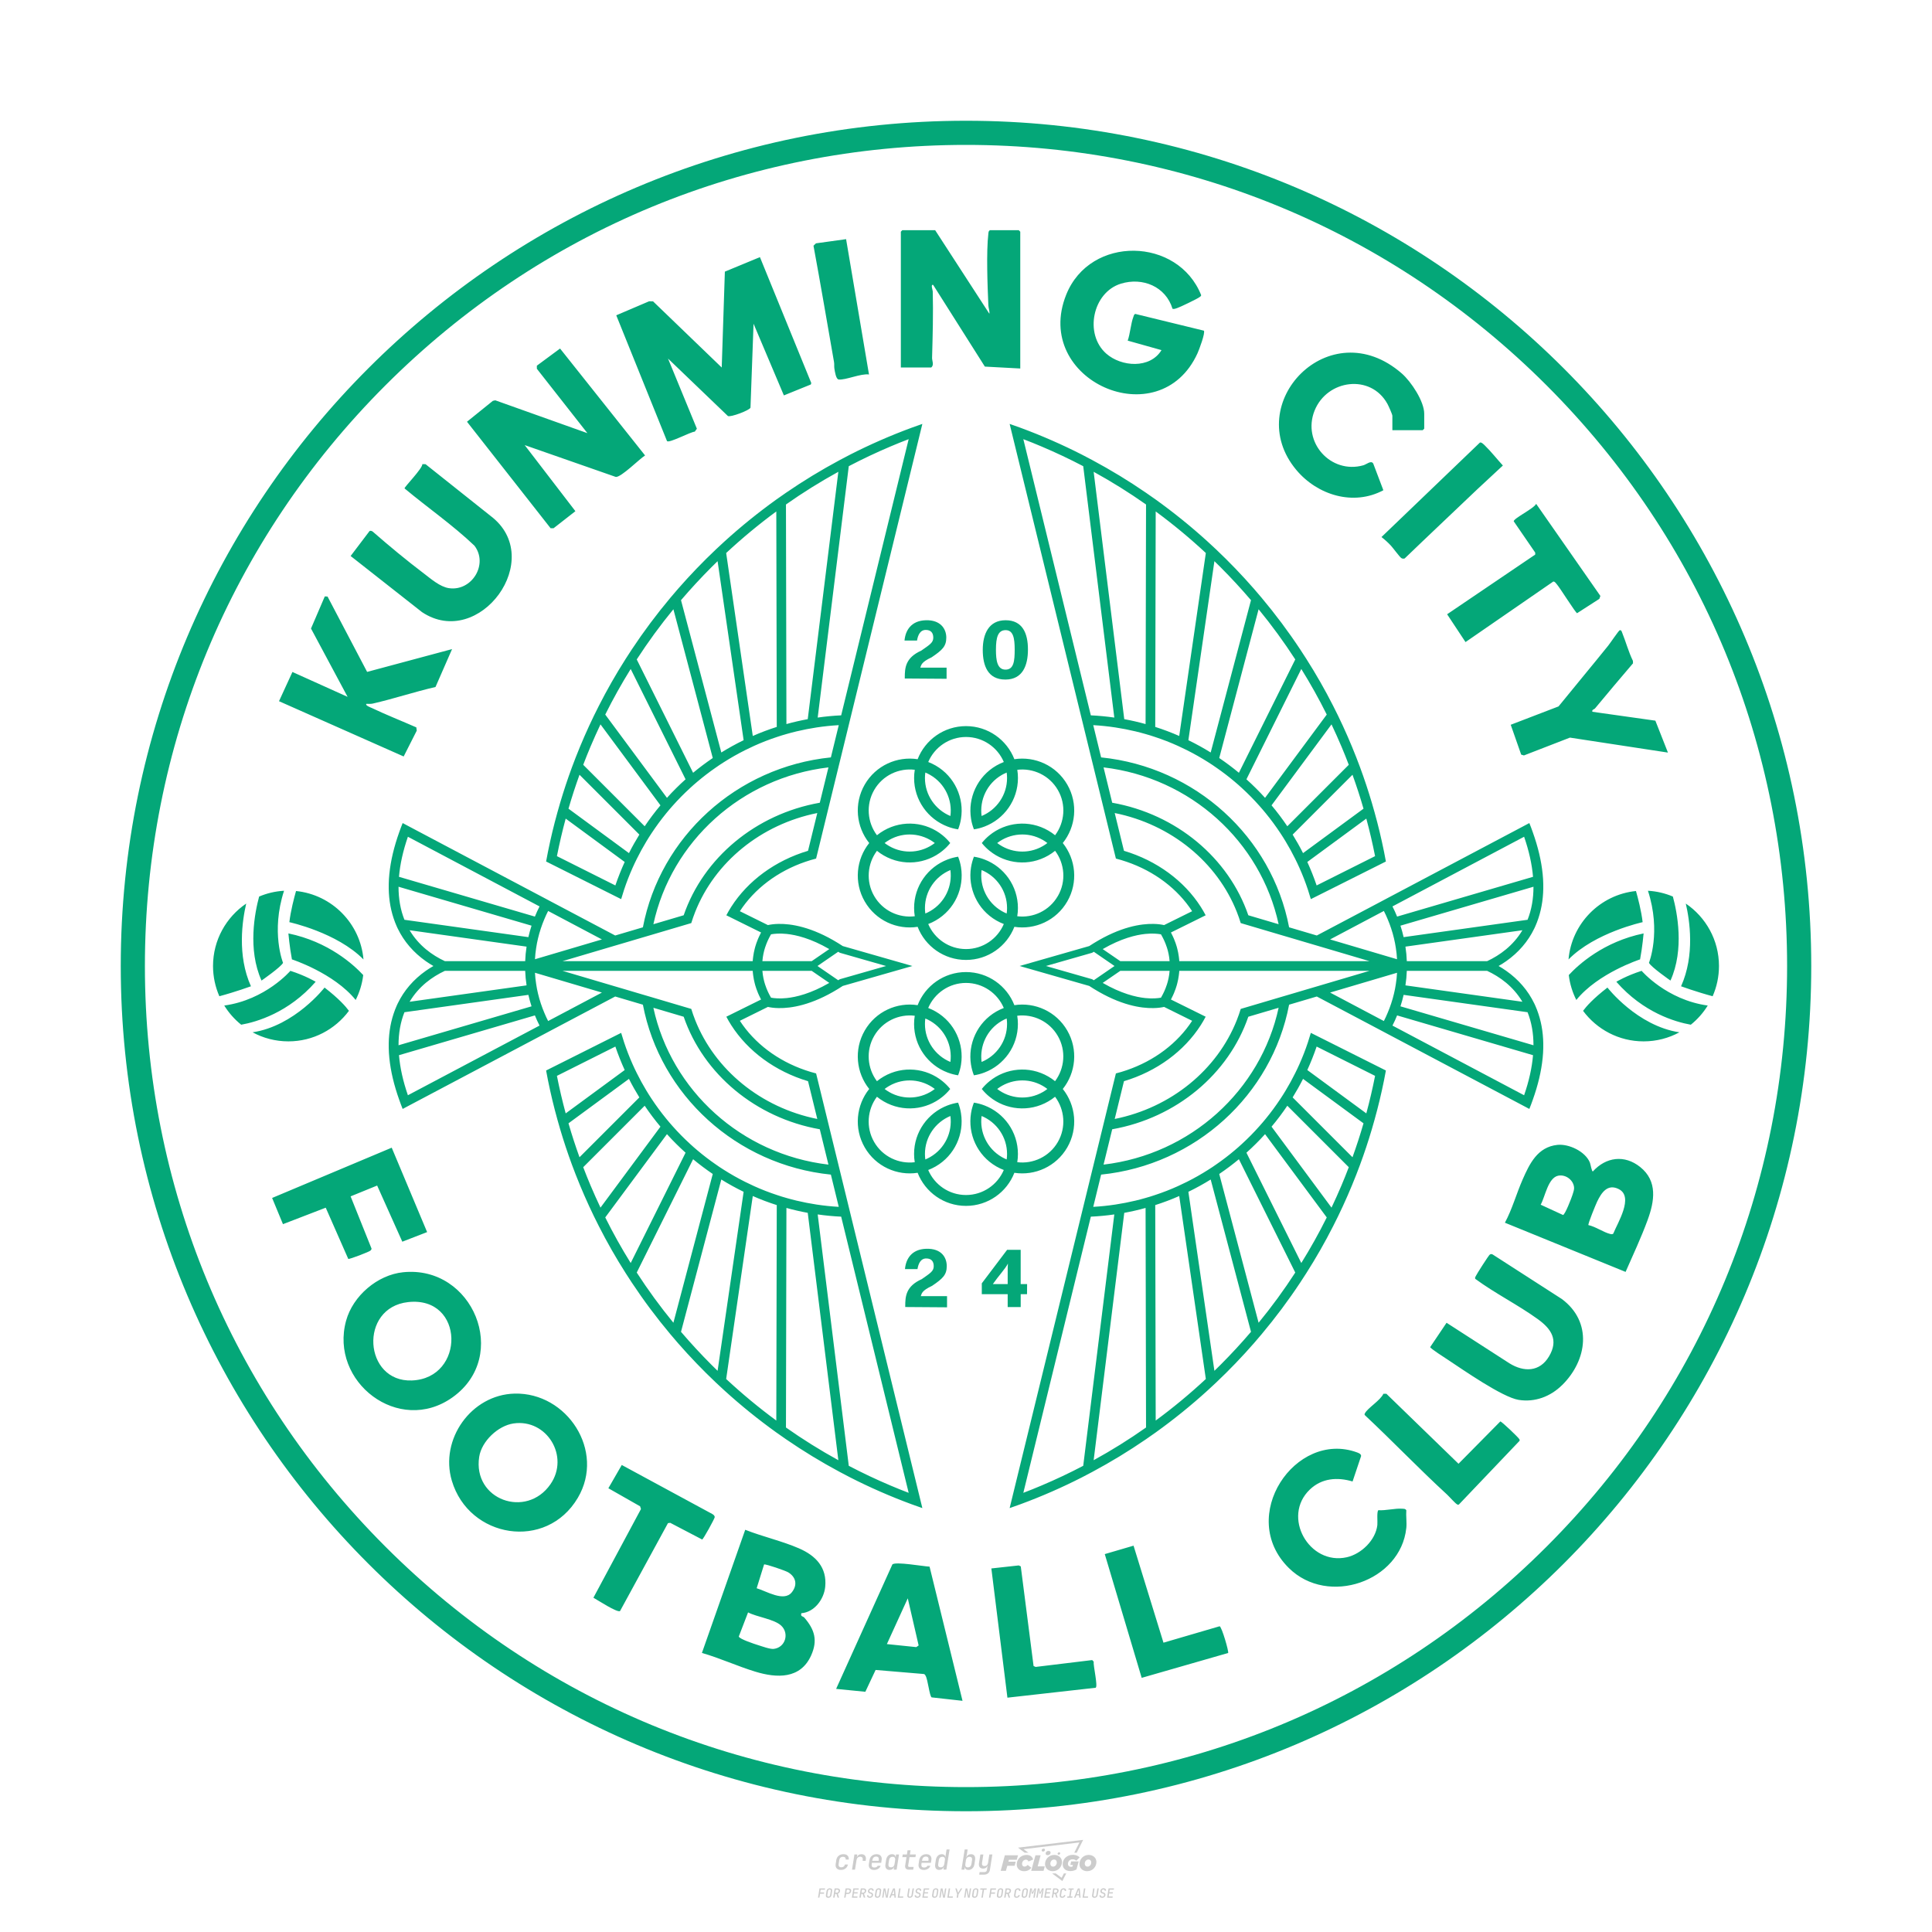 <?xml version="1.0" encoding="UTF-8"?>
<svg id="_图层_1" data-name="图层_1" xmlns="http://www.w3.org/2000/svg" version="1.1" viewBox="0 0 800 800">
  <!-- Created by @FCLOGO 2024-11-29 GMT+8 10:38:02 . https://fclogo.top/ -->
<!-- FOR PERSONAL USE ONLY NOT FOR COMMERCIAL USE -->
  <defs>
    <style>
      .st0 {
        fill: #ccc;
      }

      .st1 {
        fill: #04a778;
      }
    </style>
  </defs>
  <path class="st0" d="M348.22,774.3c-.79,0-1.38-.22-1.77-.65-.39-.44-.53-1.03-.41-1.79l.25-1.65c.12-.75.45-1.35.98-1.78.53-.44,1.19-.65,1.98-.65s1.33.2,1.72.6c.39.4.55.94.47,1.62h-1.24c.03-.36-.06-.64-.26-.84-.2-.2-.5-.3-.89-.3-.42,0-.76.12-1.03.35-.27.23-.43.56-.5.99l-.26,1.66c-.07.44,0,.77.19,1,.19.23.5.35.92.35.39,0,.72-.1.98-.3.26-.2.44-.48.52-.85h1.24c-.14.69-.47,1.23-.99,1.63-.52.4-1.16.6-1.92.6ZM352.8,774.19l1-6.29h1.19l-.19,1.19c.34-.87.97-1.3,1.91-1.3.67,0,1.17.21,1.49.62.32.42.43.99.31,1.71l-.07.42h-1.27l.06-.32c.07-.45.01-.8-.17-1.04-.18-.24-.48-.36-.88-.36s-.74.12-1.01.37c-.27.24-.43.59-.5,1.03l-.63,3.97h-1.24ZM361.91,774.3c-.77,0-1.35-.22-1.73-.67s-.52-1.04-.4-1.77l.25-1.65c.08-.49.26-.92.52-1.28s.6-.65,1.01-.85c.41-.2.87-.3,1.38-.3.77,0,1.35.22,1.73.67.39.45.52,1.04.39,1.77l-.17,1.12h-3.85l-.09.53c-.15.95.22,1.43,1.11,1.43.72,0,1.17-.25,1.37-.74h1.22c-.17.53-.5.96-1.01,1.28-.5.32-1.09.47-1.76.47ZM361.23,770.22l-.05.29h2.65s.05-.3.05-.3c.07-.47.01-.82-.17-1.07-.18-.25-.49-.37-.92-.37s-.8.13-1.06.38c-.26.25-.43.61-.51,1.08ZM368.33,774.3c-.63,0-1.1-.21-1.41-.64s-.4-1-.27-1.73l.27-1.77c.11-.73.39-1.31.84-1.74.44-.43.98-.64,1.61-.64.47,0,.83.12,1.09.35.26.24.39.56.38.96h.02l.17-1.2h1.24l-1,6.29h-1.22l.19-1.2h-.02c-.12.41-.35.73-.69.97s-.74.35-1.21.35ZM368.93,773.23c.39,0,.72-.12.98-.36.26-.24.43-.57.5-1.01l.25-1.65c.07-.43,0-.76-.18-1-.19-.24-.47-.36-.86-.36s-.72.12-.98.35c-.26.24-.42.57-.49,1.01l-.25,1.65c-.07.44-.01.78.17,1.01.18.23.47.35.88.35ZM376.35,774.19c-.57,0-.99-.16-1.26-.47-.27-.31-.36-.75-.27-1.32l.54-3.39h-1.74l.17-1.12h1.74l.27-1.72h1.24l-.27,1.72h2.47l-.18,1.12h-2.46l-.54,3.39c-.08.44.1.66.53.66h1.72l-.17,1.12h-1.77ZM382.5,774.3c-.77,0-1.35-.22-1.73-.67s-.52-1.04-.4-1.77l.25-1.65c.08-.49.26-.92.52-1.28s.6-.65,1.01-.85c.41-.2.87-.3,1.38-.3.77,0,1.35.22,1.73.67.39.45.52,1.04.39,1.77l-.17,1.12h-3.85l-.09.53c-.15.95.22,1.43,1.11,1.43.72,0,1.17-.25,1.37-.74h1.22c-.17.53-.5.96-1.01,1.28-.5.32-1.09.47-1.76.47ZM381.83,770.22l-.05.29h2.65s.05-.3.05-.3c.07-.47.01-.82-.17-1.07-.18-.25-.49-.37-.92-.37s-.8.13-1.06.38c-.26.25-.43.61-.51,1.08ZM388.92,774.3c-.63,0-1.1-.21-1.4-.64-.3-.42-.39-1-.28-1.73l.27-1.77c.11-.73.39-1.31.84-1.74.44-.43.98-.64,1.61-.64.47,0,.83.12,1.09.35.26.24.39.56.38.96h.02l.21-1.47.3-1.8h1.24l-1.33,8.35h-1.22l.19-1.2h-.02c-.12.41-.35.73-.69.97s-.74.35-1.21.35ZM389.53,773.23c.39,0,.72-.12.98-.36.26-.24.43-.57.5-1.01l.25-1.65c.08-.43.02-.76-.17-1-.19-.24-.48-.36-.87-.36s-.72.12-.98.35c-.26.24-.42.57-.49,1.01l-.25,1.65c-.08.44-.02.78.16,1.01s.48.35.88.35ZM401.02,774.3c-.47,0-.84-.12-1.1-.35-.26-.23-.39-.56-.38-.97h-.01l-.19,1.2h-1.22l1.33-8.35h1.24l-.29,1.8-.27,1.47h.05c.12-.41.35-.73.69-.97.34-.23.74-.35,1.21-.35.63,0,1.1.21,1.4.64.3.43.39,1.01.28,1.74l-.27,1.77c-.11.73-.39,1.31-.84,1.73-.45.42-.98.64-1.61.64ZM400.77,773.23c.4,0,.72-.12.98-.35.26-.23.42-.57.5-1.01l.25-1.65c.07-.43.01-.77-.17-1.01-.18-.24-.47-.35-.87-.35s-.72.12-.98.36-.43.57-.5,1l-.25,1.65c-.07.44-.01.77.17,1.01.18.24.47.36.87.36ZM405.47,776.25l.17-1.06h1.93c.64,0,1.01-.3,1.1-.9l.1-.67.21-1.19h-.03c-.12.42-.35.74-.68.97-.33.23-.73.34-1.2.34-.63,0-1.09-.2-1.4-.6s-.41-.94-.3-1.63l.58-3.6h1.24l-.56,3.48c-.06.41,0,.73.18.96s.47.34.85.34.72-.12.98-.37c.27-.24.43-.58.49-1.02l.54-3.4h1.24l-1.01,6.41c-.1.6-.37,1.08-.81,1.42-.44.35-1,.52-1.67.52h-1.95ZM417.79,770.09h3.22l.54-1.85h-5.47l-1.71,6.44h2.15l.59-2.1h3.03l.44-1.71h-3.03l.24-.78ZM424.23,772.92c-.59,0-1.02-.39-1.02-1.12,0-.88.63-1.76,1.61-1.76.49,0,.88.24,1.02.78l1.95-.83c-.29-1.17-1.27-1.9-2.64-1.9-2.78,0-4.15,2.15-4.15,3.9s1.27,2.83,3.07,2.83c1.37,0,2.34-.59,2.98-1.42l-1.51-1.17c-.39.44-.83.68-1.32.68ZM430.91,768.23h-2.15l-1.76,6.44h5.12l.49-1.85h-2.93l1.22-4.59ZM439.75,771.01c0-1.66-1.32-2.93-3.22-2.93-2.2,0-3.81,1.81-3.81,3.81,0,1.66,1.32,2.93,3.22,2.93,2.2,0,3.81-1.81,3.81-3.81ZM434.92,771.7c0-.83.59-1.71,1.51-1.71.78,0,1.17.54,1.17,1.22,0,.83-.59,1.71-1.51,1.71-.78,0-1.17-.54-1.17-1.22ZM443.21,772.23h1.07l-.2.68c-.15.05-.34.1-.59.1-.68,0-1.27-.39-1.27-1.22,0-1.02.73-1.9,1.95-1.9.59,0,1.12.24,1.51.59l1.37-1.37c-.44-.54-1.51-1.07-2.73-1.07-2.59,0-4.29,1.76-4.29,3.86s1.61,2.88,3.22,2.88c.93,0,1.85-.29,2.49-.68l.93-3.32h-3.12l-.34,1.46ZM450.78,768.08c-2.2,0-3.81,1.81-3.81,3.81,0,1.66,1.32,2.93,3.22,2.93,2.2,0,3.81-1.81,3.81-3.81,0-1.66-1.32-2.93-3.22-2.93ZM450.34,772.92c-.78,0-1.17-.54-1.17-1.22,0-.83.59-1.71,1.51-1.71.78,0,1.17.54,1.17,1.22,0,.83-.59,1.71-1.51,1.71ZM437.94,767.5c-.05.29.1.49.44.49s.54-.2.63-.49c.05-.24-.1-.49-.44-.49s-.59.24-.63.49ZM432.13,765.5c-.44,0-.73.24-.78.59s.1.59.54.59.73-.24.78-.59c.1-.34-.1-.59-.54-.59ZM433.01,767.3c-.1.54.15.88.83.88.63,0,1.07-.39,1.17-.88s-.15-.88-.83-.88c-.68,0-1.07.39-1.17.88ZM439.6,777.55l-2.44-1.81h-1.51l4.25,3.17,1.61-3.17h-.98l-.93,1.81ZM425.84,767.16l-2-1.46,23.13-2.78-2.15,4.25h1.02l2.68-5.32-26.99,3.22,2.78,2.1h1.51ZM338.72,785.79l.61-3.83h2.32l-.08.52h-1.76l-.18,1.14h1.63l-.08.52h-1.62l-.26,1.64h-.57ZM342.97,785.84c-.36,0-.62-.1-.8-.3-.17-.2-.23-.47-.18-.82l.27-1.7c.06-.34.2-.61.44-.82.24-.2.54-.3.89-.3s.62.1.8.3c.17.2.24.47.18.81l-.27,1.71c-.06.34-.2.62-.44.82-.24.2-.54.3-.9.3ZM343.05,785.33c.19,0,.35-.05.47-.16.12-.11.19-.26.23-.46l.27-1.7c.03-.2,0-.35-.08-.46-.08-.11-.22-.16-.41-.16s-.35.05-.46.16c-.12.1-.19.26-.22.46l-.27,1.7c-.03.2,0,.35.08.46s.22.16.41.16ZM345,785.79l.61-3.83h1.2c.24,0,.44.05.6.14.16.09.28.22.36.39s.09.37.05.59c-.04.26-.14.48-.3.67-.16.19-.37.32-.6.39l.54,1.64h-.62l-.48-1.57h-.54l-.25,1.57h-.57ZM345.89,783.71h.64c.19,0,.35-.06.48-.17.13-.11.21-.26.24-.45.03-.19,0-.35-.09-.46-.09-.11-.24-.17-.43-.17h-.64l-.2,1.25ZM349.54,785.79l.61-3.83h1.25c.37,0,.65.1.84.31.19.21.26.49.2.84-.04.23-.12.44-.25.61s-.29.31-.49.4c-.2.09-.42.14-.66.14h-.69l-.24,1.52h-.57ZM350.43,783.75h.69c.19,0,.36-.06.49-.18.14-.12.22-.27.25-.47s0-.35-.1-.47-.25-.18-.44-.18h-.69l-.21,1.29ZM352.75,785.79l.61-3.83h2.25l-.08.5h-1.7l-.17,1.09h1.51l-.08.5h-1.51l-.19,1.24h1.69l-.08.5h-2.25ZM355.84,785.79l.61-3.83h1.2c.24,0,.44.05.6.14.16.09.28.22.36.39s.09.37.05.59c-.04.26-.14.48-.3.67-.16.19-.37.32-.6.39l.54,1.64h-.62l-.48-1.57h-.54l-.25,1.57h-.57ZM356.74,783.71h.64c.19,0,.35-.06.48-.17.13-.11.21-.26.24-.45.03-.19,0-.35-.09-.46-.09-.11-.24-.17-.43-.17h-.64l-.2,1.25ZM360.13,785.84c-.39,0-.67-.1-.87-.29-.19-.19-.26-.45-.22-.78h.57c-.03.17.01.31.12.41.11.1.27.15.48.15.2,0,.37-.05.5-.15.13-.1.21-.23.24-.4.02-.15,0-.28-.06-.39-.06-.11-.16-.18-.29-.22l-.46-.14c-.27-.08-.46-.22-.59-.41-.13-.19-.17-.42-.13-.68.04-.21.11-.39.23-.55s.27-.28.46-.37.4-.13.64-.13c.35,0,.62.1.8.29.18.19.25.44.2.76h-.57c.03-.17,0-.3-.09-.4-.09-.1-.23-.14-.42-.14s-.34.04-.46.13c-.12.09-.19.21-.21.38-.02.15,0,.28.05.39s.16.18.29.22l.47.15c.26.08.46.22.58.41.12.19.17.42.12.69-.04.22-.12.41-.24.57-.13.16-.29.29-.49.38-.2.09-.42.13-.66.13ZM363.27,785.84c-.36,0-.62-.1-.8-.3-.17-.2-.23-.47-.18-.82l.27-1.7c.06-.34.2-.61.44-.82.24-.2.54-.3.89-.3s.62.1.8.3c.17.2.24.47.18.81l-.27,1.71c-.06.34-.2.62-.44.82-.24.2-.54.3-.9.3ZM363.34,785.33c.19,0,.35-.05.47-.16.12-.11.19-.26.23-.46l.27-1.7c.03-.2,0-.35-.08-.46-.08-.11-.22-.16-.41-.16s-.35.05-.46.16c-.12.1-.19.26-.22.46l-.27,1.7c-.03.2,0,.35.08.46s.22.16.41.16ZM365.28,785.79l.61-3.83h.71l.62,3.19c0-.1.02-.22.03-.36.01-.14.03-.29.04-.44.02-.15.04-.29.06-.41l.31-1.98h.52l-.61,3.83h-.71l-.61-3.19c0,.09-.02.21-.03.34s-.03.28-.04.42c-.02.15-.04.28-.06.41l-.31,2.01h-.53ZM368.23,785.79l1.59-3.83h.75l.37,3.83h-.56l-.07-.97h-1.09l-.39.97h-.59ZM369.39,784.34h.87l-.09-1.1c-.02-.2-.03-.37-.04-.51,0-.14-.01-.24-.01-.3-.02.06-.05.16-.1.3s-.11.31-.19.5l-.44,1.11ZM371.72,785.79l.61-3.83h.57l-.52,3.31h1.67l-.08.52h-2.25ZM376.68,785.84c-.37,0-.63-.1-.8-.3-.17-.2-.22-.47-.17-.82l.44-2.76h.57l-.44,2.76c-.03.2,0,.35.07.46.08.11.21.17.41.17s.35-.06.46-.17c.12-.11.19-.27.22-.46l.44-2.76h.57l-.44,2.76c-.06.35-.2.62-.43.82-.23.2-.53.3-.9.3ZM379.84,785.84c-.39,0-.67-.1-.87-.29-.19-.19-.26-.45-.22-.78h.57c-.03.17.01.31.12.41.11.1.27.15.48.15.2,0,.37-.05.5-.15.13-.1.21-.23.24-.4.02-.15,0-.28-.06-.39-.06-.11-.16-.18-.29-.22l-.46-.14c-.27-.08-.46-.22-.59-.41-.13-.19-.17-.42-.13-.68.04-.21.11-.39.23-.55s.27-.28.46-.37.4-.13.64-.13c.35,0,.62.1.8.29.18.19.25.44.2.76h-.57c.03-.17,0-.3-.09-.4-.09-.1-.23-.14-.42-.14s-.34.04-.46.13c-.12.09-.19.21-.21.38-.02.15,0,.28.05.39s.16.18.29.22l.47.15c.26.08.46.22.58.41.12.19.17.42.12.69-.04.22-.12.41-.24.57-.13.16-.29.29-.49.38-.2.09-.42.13-.66.13ZM381.91,785.79l.61-3.83h2.25l-.08.5h-1.7l-.17,1.09h1.51l-.08.5h-1.51l-.19,1.24h1.69l-.08.5h-2.25ZM386.94,785.84c-.36,0-.62-.1-.8-.3-.17-.2-.23-.47-.18-.82l.27-1.7c.06-.34.2-.61.44-.82.24-.2.54-.3.89-.3s.62.1.8.3c.17.2.24.47.18.81l-.27,1.71c-.06.34-.2.62-.44.82-.24.2-.54.3-.9.3ZM387.02,785.33c.19,0,.35-.05.47-.16.12-.11.19-.26.23-.46l.27-1.7c.03-.2,0-.35-.08-.46-.08-.11-.22-.16-.41-.16s-.35.05-.46.16c-.12.1-.19.26-.22.46l-.27,1.7c-.03.2,0,.35.08.46s.22.16.41.16ZM388.95,785.79l.61-3.83h.71l.62,3.19c0-.1.02-.22.03-.36.01-.14.03-.29.04-.44.02-.15.04-.29.06-.41l.31-1.98h.52l-.61,3.83h-.71l-.61-3.19c0,.09-.02.21-.03.34s-.03.28-.04.42c-.02.15-.04.28-.06.41l-.31,2.01h-.53ZM392.25,785.79l.61-3.83h.57l-.52,3.31h1.67l-.08.52h-2.25ZM396.12,785.79l.22-1.41-.75-2.42h.58l.45,1.45c.03.09.05.18.07.27.02.08.03.15.03.19.02-.04.05-.1.09-.19.04-.08.09-.17.14-.27l.9-1.45h.6l-1.53,2.42-.22,1.41h-.57ZM399.22,785.79l.61-3.83h.71l.62,3.19c0-.1.02-.22.03-.36.01-.14.03-.29.04-.44.02-.15.04-.29.06-.41l.31-1.98h.52l-.61,3.83h-.71l-.61-3.19c0,.09-.02.21-.03.34s-.03.28-.04.42c-.02.15-.04.28-.06.41l-.31,2.01h-.53ZM403.51,785.84c-.36,0-.62-.1-.8-.3-.18-.2-.23-.47-.18-.82l.27-1.7c.06-.34.2-.61.44-.82.24-.2.54-.3.89-.3s.62.1.8.3c.17.2.24.47.18.81l-.27,1.71c-.06.34-.2.62-.44.82-.24.2-.54.3-.89.3ZM403.58,785.33c.19,0,.35-.05.47-.16.12-.11.19-.26.23-.46l.27-1.7c.03-.2,0-.35-.08-.46-.08-.11-.22-.16-.41-.16s-.35.05-.46.16c-.12.1-.19.26-.22.46l-.27,1.7c-.03.2,0,.35.08.46.08.11.22.16.41.16ZM406.38,785.79l.52-3.31h-1.02l.08-.52h2.62l-.08.52h-1.03l-.52,3.31h-.57ZM409.52,785.79l.61-3.83h2.32l-.08.52h-1.76l-.18,1.14h1.63l-.08.52h-1.62l-.26,1.64h-.57ZM413.77,785.84c-.36,0-.62-.1-.8-.3-.18-.2-.23-.47-.18-.82l.27-1.7c.06-.34.2-.61.44-.82.24-.2.54-.3.89-.3s.62.1.8.3c.17.2.24.47.18.81l-.27,1.71c-.06.34-.2.62-.44.82-.24.2-.54.3-.89.3ZM413.85,785.33c.19,0,.35-.05.47-.16.12-.11.19-.26.23-.46l.27-1.7c.03-.2,0-.35-.08-.46-.08-.11-.22-.16-.41-.16s-.35.05-.46.16c-.12.1-.19.26-.22.46l-.27,1.7c-.03.2,0,.35.08.46.08.11.22.16.41.16ZM415.8,785.79l.61-3.83h1.2c.24,0,.44.05.6.14.16.09.28.22.36.39s.09.37.05.59c-.04.26-.14.48-.3.67-.16.19-.37.32-.6.39l.54,1.64h-.62l-.48-1.57h-.54l-.25,1.57h-.57ZM416.69,783.71h.64c.19,0,.35-.06.48-.17.13-.11.21-.26.24-.45.03-.19,0-.35-.09-.46-.09-.11-.24-.17-.43-.17h-.64l-.2,1.25ZM420.91,785.84c-.36,0-.63-.1-.81-.3-.18-.2-.24-.47-.19-.82l.27-1.7c.06-.35.21-.62.45-.82s.55-.3.91-.3.63.1.81.3c.18.2.24.47.19.82h-.57c.03-.2,0-.35-.09-.46-.09-.11-.23-.16-.42-.16s-.35.05-.47.16c-.12.1-.2.26-.23.45l-.27,1.71c-.03.2,0,.35.09.46.09.11.23.16.42.16s.35-.05.47-.16.2-.26.23-.46h.57c-.03.23-.11.43-.24.59s-.28.3-.47.39c-.19.09-.4.14-.64.14ZM424.03,785.84c-.36,0-.62-.1-.8-.3-.18-.2-.23-.47-.18-.82l.27-1.7c.06-.34.2-.61.44-.82.24-.2.54-.3.89-.3s.62.1.8.3c.17.2.24.47.18.81l-.27,1.71c-.06.34-.2.62-.44.82-.24.2-.54.3-.89.3ZM424.11,785.33c.19,0,.35-.05.47-.16.12-.11.19-.26.23-.46l.27-1.7c.03-.2,0-.35-.08-.46-.08-.11-.22-.16-.41-.16s-.35.05-.46.16c-.12.1-.19.26-.22.46l-.27,1.7c-.03.2,0,.35.08.46.08.11.22.16.41.16ZM425.97,785.79l.61-3.83h.69l.18,1.23c.02.12.04.23.05.33.01.1.02.18.03.24.02-.06.05-.14.09-.24.04-.11.09-.22.15-.34l.57-1.22h.71l-.61,3.83h-.54l.2-1.29c.02-.17.06-.35.1-.55.04-.2.09-.4.14-.61s.1-.4.14-.59c.05-.19.09-.35.13-.49l-.86,1.86h-.55l-.28-1.86c0,.14-.01.29-.02.47s-.02.37-.04.57c-.02.2-.04.41-.06.61-.02.2-.05.4-.08.57l-.2,1.29h-.54ZM429.11,785.79l.61-3.83h.69l.18,1.23c.02.12.04.23.05.33.01.1.02.18.03.24.02-.06.05-.14.09-.24.04-.11.09-.22.15-.34l.57-1.22h.71l-.61,3.83h-.54l.2-1.29c.02-.17.06-.35.1-.55.04-.2.09-.4.14-.61s.1-.4.14-.59c.05-.19.09-.35.13-.49l-.86,1.86h-.55l-.28-1.86c0,.14-.01.29-.02.47s-.02.37-.04.57c-.02.2-.04.41-.06.61-.02.2-.05.4-.08.57l-.2,1.29h-.54ZM432.41,785.79l.61-3.83h2.25l-.08.5h-1.7l-.17,1.09h1.51l-.08.5h-1.51l-.19,1.24h1.69l-.08.5h-2.25ZM435.51,785.79l.61-3.83h1.2c.24,0,.44.05.6.14.16.09.28.22.36.39s.09.37.05.59c-.04.26-.14.48-.3.67-.16.19-.37.32-.6.39l.54,1.64h-.62l-.48-1.57h-.54l-.25,1.57h-.57ZM436.4,783.71h.64c.19,0,.35-.06.48-.17.13-.11.21-.26.24-.45.03-.19,0-.35-.09-.46-.09-.11-.24-.17-.43-.17h-.64l-.2,1.25ZM439.8,785.84c-.36,0-.63-.1-.81-.3-.18-.2-.24-.47-.19-.82l.27-1.7c.06-.35.21-.62.45-.82s.55-.3.91-.3.63.1.81.3c.18.2.24.47.19.82h-.57c.03-.2,0-.35-.09-.46-.09-.11-.23-.16-.42-.16s-.35.05-.47.16c-.12.1-.2.26-.23.45l-.27,1.71c-.03.2,0,.35.09.46.09.11.23.16.42.16s.35-.05.47-.16.2-.26.23-.46h.57c-.03.23-.11.43-.24.59s-.28.3-.47.39c-.19.09-.4.14-.64.14ZM441.88,785.79l.08-.5h.78l.45-2.82h-.78l.08-.5h2.13l-.08.5h-.78l-.45,2.82h.78l-.08.5h-2.13ZM444.74,785.79l1.59-3.83h.75l.37,3.83h-.56l-.07-.97h-1.09l-.39.97h-.59ZM445.9,784.34h.87l-.09-1.1c-.02-.2-.03-.37-.04-.51,0-.14-.01-.24-.01-.3-.02.06-.05.16-.1.3s-.11.31-.19.5l-.44,1.11ZM448.24,785.79l.61-3.83h.57l-.52,3.31h1.67l-.08.52h-2.25ZM453.19,785.84c-.37,0-.63-.1-.8-.3-.17-.2-.22-.47-.17-.82l.44-2.76h.57l-.44,2.76c-.03.2,0,.35.07.46.08.11.21.17.41.17s.35-.06.46-.17c.12-.11.19-.27.22-.46l.44-2.76h.57l-.44,2.76c-.06.35-.2.62-.43.82-.23.2-.53.3-.9.3ZM456.36,785.84c-.39,0-.67-.1-.87-.29-.19-.19-.26-.45-.22-.78h.57c-.03.17.01.31.12.41.11.1.27.15.48.15.2,0,.37-.05.5-.15s.21-.23.24-.4c.02-.15,0-.28-.06-.39s-.16-.18-.29-.22l-.46-.14c-.27-.08-.46-.22-.59-.41-.13-.19-.17-.42-.13-.68.04-.21.11-.39.23-.55s.27-.28.46-.37c.19-.09.4-.13.64-.13.35,0,.62.1.8.29.18.19.25.44.2.76h-.57c.03-.17,0-.3-.09-.4-.09-.1-.23-.14-.42-.14s-.34.04-.46.13c-.12.09-.19.21-.21.38-.02.15,0,.28.05.39s.16.18.29.22l.47.15c.26.08.46.22.58.41.12.19.17.42.12.69-.04.22-.12.41-.24.57-.13.16-.29.29-.49.38-.2.09-.42.13-.66.13ZM458.42,785.79l.61-3.83h2.25l-.08.5h-1.7l-.17,1.09h1.51l-.08.5h-1.51l-.19,1.24h1.69l-.08.5h-2.25Z"/>
  <path class="st1" d="M400,50c-193.3,0-350,156.7-350,350s156.7,350,350,350,350-156.7,350-350S593.3,50,400,50ZM640.42,640.42c-64.22,64.22-149.6,99.58-240.42,99.58s-176.2-35.37-240.42-99.58c-64.22-64.22-99.58-149.6-99.58-240.42s35.37-176.2,99.58-240.42c64.22-64.22,149.6-99.58,240.42-99.58s176.2,35.37,240.42,99.58c64.22,64.22,99.58,149.6,99.58,240.42s-35.37,176.2-99.58,240.42ZM352.46,503.9l-.98-4.01-3.22-13.18-1-4.07-3.52-14.39-1.02-4.17-3.72-15.24-1.07-4.36c-1.51-.38-3-.83-4.45-1.33-11.54-3.94-21.11-11.22-27.12-20.46,3.95-1.95,8.3-4.11,10.89-5.39.26-.13.5-.25.72-.36h.01c.96.22,2.45.46,4.41.49,5.17.1,13.66-1.19,24.62-7.93.65-.39,1.3-.81,1.97-1.25l2.32-.66,19.51-5.59,6.99-2-6.99-2-19.51-5.59-2.32-.66c-.67-.44-1.32-.86-1.97-1.25-10.96-6.74-19.45-8.03-24.62-7.93-1.96.03-3.45.27-4.41.49h-.01c-.22-.11-.46-.23-.72-.36-2.59-1.28-6.94-3.44-10.89-5.39,6.01-9.24,15.58-16.52,27.12-20.46,1.45-.5,2.94-.95,4.45-1.33l1.07-4.36,3.72-15.24,1.02-4.17,3.52-14.39,1-4.07,3.22-13.18.98-4.01,28.34-115.94,1.13-4.63c-1.51.51-3.02,1.05-4.52,1.61-8.7,3.21-17.17,6.92-25.36,11.09-1.44.74-2.88,1.49-4.31,2.26-7.7,4.12-15.14,8.65-22.3,13.57-1.34.92-2.68,1.85-4,2.8-7.48,5.37-14.64,11.16-21.44,17.34-1.2,1.09-2.39,2.19-3.57,3.31-5.48,5.19-10.71,10.63-15.68,16.32-1.07,1.22-2.13,2.46-3.17,3.71-5.71,6.81-11.05,13.95-15.97,21.38-.86,1.29-1.7,2.59-2.53,3.9-4.01,6.29-7.72,12.79-11.12,19.48-.68,1.33-1.35,2.67-2,4.01-2.74,5.64-5.26,11.4-7.56,17.28-.53,1.36-1.05,2.73-1.56,4.1-1.78,4.81-3.4,9.7-4.87,14.65-.41,1.36-.8,2.73-1.17,4.1-1.49,5.33-2.78,10.73-3.89,16.21-.27,1.35-.54,2.71-.78,4.08l3.71,1.86,23.75,11.91,3.62,1.81c.37-1.3.77-2.59,1.2-3.87,1.03-3.11,2.21-6.15,3.54-9.12.55-1.24,1.13-2.47,1.74-3.68,1.21-2.45,2.52-4.84,3.93-7.17.7-1.17,1.43-2.33,2.19-3.47,1.89-2.86,3.92-5.62,6.09-8.27.87-1.06,1.75-2.1,2.67-3.12,2.25-2.54,4.64-4.96,7.14-7.25,1.01-.94,2.05-1.85,3.1-2.73,2.38-2.01,4.85-3.91,7.41-5.68,1.15-.82,2.33-1.6,3.52-2.35,2.83-1.8,5.76-3.46,8.78-4.97,1.25-.63,2.51-1.23,3.78-1.8,3.04-1.37,6.16-2.59,9.35-3.64,1.32-.45,2.65-.86,4-1.24,2.72-.79,5.5-1.45,8.31-2,1.37-.27,2.74-.51,4.12-.72,3.04-.46,6.11-.79,9.23-.96l-3.26,13.35c-39.09,3.97-70.71,32.98-77.84,70.36l-11.47,3.39-25.84-13.66-3.56-1.89-55.05-29.12-3.56-1.89c-.51,1.27-.99,2.53-1.42,3.78-2.19,6.13-3.55,11.9-4.09,17.31-.14,1.39-.23,2.75-.25,4.09-.12,5.11.55,9.86,2.01,14.24.39,1.18.83,2.33,1.34,3.46.12.27.25.54.38.81,2.58,5.36,6.55,9.94,11.61,13.5,1.01.71,2.06,1.37,3.16,2-1.09.63-2.15,1.29-3.16,2-5.06,3.56-9.03,8.14-11.61,13.5-.13.27-.26.54-.38.81-.51,1.13-.95,2.28-1.34,3.46-1.46,4.38-2.13,9.13-2.01,14.24.02,1.34.11,2.7.25,4.09.54,5.41,1.9,11.18,4.09,17.31.43,1.25.91,2.51,1.42,3.78l3.56-1.89,55.05-29.12,3.56-1.89,25.84-13.66,11.47,3.39c7.13,37.38,38.75,66.39,77.84,70.36l3.26,13.35c-3.12-.17-6.19-.5-9.23-.96-1.38-.21-2.75-.45-4.12-.72-2.81-.55-5.59-1.21-8.31-2-1.35-.38-2.68-.79-4-1.24-3.19-1.05-6.31-2.27-9.35-3.64-1.27-.57-2.53-1.17-3.78-1.8-3.02-1.51-5.95-3.17-8.78-4.97-1.19-.75-2.37-1.53-3.52-2.35-2.56-1.77-5.03-3.67-7.41-5.68-1.05-.88-2.09-1.79-3.1-2.73-2.5-2.29-4.89-4.71-7.14-7.25-.92-1.02-1.8-2.06-2.67-3.12-2.17-2.65-4.2-5.41-6.09-8.27-.76-1.14-1.49-2.3-2.19-3.47-1.41-2.33-2.72-4.72-3.93-7.17-.61-1.21-1.19-2.44-1.74-3.68-1.33-2.97-2.51-6.01-3.54-9.12-.43-1.28-.83-2.57-1.2-3.87l-3.62,1.81-23.75,11.91-3.71,1.86c.24,1.37.51,2.73.78,4.08,1.11,5.48,2.4,10.88,3.89,16.21.37,1.37.76,2.74,1.17,4.1,1.47,4.95,3.09,9.84,4.87,14.65.51,1.37,1.03,2.74,1.56,4.1,2.3,5.88,4.82,11.64,7.56,17.28.65,1.34,1.32,2.68,2,4.01,3.4,6.69,7.11,13.19,11.12,19.48.83,1.31,1.67,2.61,2.53,3.9,4.92,7.43,10.26,14.57,15.97,21.38,1.04,1.25,2.1,2.49,3.17,3.71,4.97,5.69,10.2,11.13,15.68,16.32,1.18,1.12,2.37,2.22,3.57,3.31,6.8,6.18,13.96,11.97,21.44,17.34,1.32.95,2.66,1.88,4,2.8,7.16,4.92,14.6,9.45,22.3,13.57,1.43.77,2.87,1.52,4.31,2.26,8.19,4.17,16.66,7.88,25.36,11.09,1.5.56,3.01,1.1,4.52,1.61l-1.13-4.63-28.34-115.94ZM254.81,366.64l-24.2-12.13c1.03-5.22,2.24-10.4,3.63-15.54l24.43,17.95c-1.44,3.16-2.73,6.4-3.86,9.72ZM260.44,353.26l-25.04-18.4c1.36-4.73,2.89-9.41,4.56-14.05l24.78,24.78c-1.54,2.49-2.98,5.05-4.3,7.67ZM266.95,342.14l-25.45-25.45c.96-2.54,1.98-5.07,3.04-7.58,1.31-3.09,2.68-6.14,4.11-9.16l24.83,33.52c-2.33,2.77-4.5,5.66-6.53,8.67ZM276.17,330.37l-25.55-34.48c3.22-6.47,6.74-12.77,10.54-18.88l22.72,45.68c-2.7,2.42-5.28,4.98-7.71,7.68ZM287,319.99l-23.34-46.93c4.66-7.19,9.72-14.13,15.18-20.78l16.3,61.6c-2.81,1.91-5.53,3.94-8.14,6.11ZM298.68,311.59l-16.69-63.07c4-4.69,8.2-9.23,12.59-13.63.85-.85,1.7-1.69,2.56-2.52l10.78,74.13c-3.18,1.54-6.26,3.24-9.24,5.09ZM311.71,304.75l-11.02-75.76c6.62-6.16,13.54-11.9,20.76-17.21l.19,89.22c-3.39,1.08-6.7,2.33-9.93,3.75ZM334.47,297.79c-2.99.54-5.94,1.22-8.83,2.03l-.19-90.92c6.97-4.91,14.21-9.43,21.69-13.54l-12.67,102.43ZM338.59,297.13l12.87-104.09c5.65-2.96,11.43-5.69,17.34-8.19,2.47-1.05,4.96-2.05,7.46-3l-27.95,114.36c-3.28.15-6.53.46-9.72.92ZM347.09,394.1c.16.11.33.21.49.32l.28.13,19.04,5.45-19.04,5.45-.28.13c-.16.11-.33.22-.49.32l-8.59-5.9,8.59-5.9ZM315.86,396.44c.07-.46.15-.91.24-1.37.05-.24.1-.48.16-.72.05-.24.11-.48.17-.71.07-.24.13-.47.2-.71.07-.23.14-.46.22-.7.14-.44.3-.88.47-1.31.01-.04.03-.09.05-.14.16-.42.34-.84.53-1.26.17-.39.36-.78.56-1.16.11-.23.23-.46.37-.69.14-.27.29-.53.44-.79h.01c1.25-.23,3.45-.47,6.46-.16,3.95.41,10.02,1.86,17.65,6.28l-7.29,5h-20.41c.04-.52.1-1.04.17-1.56ZM336.1,402l7.29,5c-7.63,4.42-13.7,5.87-17.65,6.28-3.01.31-5.21.07-6.46-.16h-.01c-.15-.26-.3-.52-.44-.79-.14-.23-.26-.46-.37-.69-.2-.38-.39-.77-.56-1.16-.19-.42-.37-.84-.53-1.26-.02-.05-.04-.1-.05-.14-.17-.43-.33-.87-.47-1.31-.08-.24-.15-.47-.22-.7-.07-.24-.13-.47-.2-.71-.06-.23-.12-.47-.17-.71-.06-.24-.11-.48-.16-.72-.09-.46-.17-.91-.24-1.37-.07-.52-.13-1.04-.17-1.56h20.41ZM343.04,317.76l-3.58,14.63c-26.61,4.72-48.2,22.87-56.36,46.6l-12.55,3.71c7.43-34.27,36.48-60.71,72.49-64.94ZM259.8,390.05l5.7-1.69,4.22-1.24,11.99-3.55,4.53-1.34c.48-1.58,1.03-3.13,1.63-4.65,8.14-20.56,27.16-36.21,50.55-40.92l-3.83,15.64c-13.6,4.06-24.92,12.43-31.82,23.23-.72,1.13-1.39,2.29-2.01,3.47,1.09.54,2.3,1.14,3.56,1.77,3.87,1.91,8.15,4.03,10.82,5.35-.28.52-.54,1.05-.78,1.58-.16.34-.31.68-.46,1.02-.26.61-.49,1.23-.71,1.86-.14.4-.27.81-.39,1.22-.03.1-.06.2-.09.3-.08.28-.15.56-.22.84-.25.98-.45,1.99-.59,3.01-.05.34-.09.68-.13,1.02-.04.34-.07.69-.09,1.03h-78.78l21.4-6.33,5.5-1.62ZM225.37,380.68c.48-1.18,1.02-2.33,1.6-3.47l22.27,11.79-27.72,8.2c.08-1.57.24-3.12.49-4.66.19-1.32.45-2.63.76-3.93.33-1.41.73-2.81,1.19-4.18.42-1.27.89-2.52,1.41-3.75ZM168.9,346.48l54.51,28.85c-.71,1.39-1.35,2.79-1.92,4.21l-56.28-16.47c.43-5.16,1.66-10.71,3.69-16.59ZM165.02,367.18l55.08,16.12c-.51,1.57-.95,3.15-1.31,4.75l-51.32-7.19c-1.64-4.09-2.45-8.68-2.45-13.68ZM169.61,385.19l48.43,6.79c-.31,1.99-.5,4-.57,6.02h-33.25c-5.29-2.47-10.82-6.44-14.61-12.81ZM184.22,402h33.25c.07,2.02.26,4.03.57,6.02l-48.43,6.79c3.79-6.37,9.32-10.34,14.61-12.81ZM167.47,419.14l51.32-7.19c.36,1.6.8,3.18,1.31,4.75l-55.08,16.12c0-5,.81-9.59,2.45-13.68ZM168.9,453.52c-2.03-5.88-3.26-11.43-3.69-16.59l56.28-16.47c.57,1.42,1.21,2.82,1.92,4.21l-54.51,28.85ZM226.97,422.79c-.58-1.14-1.12-2.29-1.6-3.47-.52-1.23-.99-2.48-1.41-3.75-.46-1.37-.86-2.77-1.19-4.18-.31-1.3-.57-2.61-.76-3.93-.25-1.54-.41-3.09-.49-4.66l27.72,8.2-22.27,11.79ZM265.5,411.64l-5.7-1.69-5.5-1.62-21.4-6.33h78.78c.02.34.05.69.09,1.03.04.34.08.68.13,1.02.14,1.02.34,2.03.59,3.01.07.28.14.56.22.84.03.1.06.2.09.3.12.41.25.82.39,1.22.22.63.45,1.25.71,1.86.15.34.3.68.46,1.02.24.53.5,1.06.78,1.58-2.67,1.32-6.95,3.44-10.82,5.35-1.26.63-2.47,1.23-3.56,1.77.62,1.18,1.29,2.34,2.01,3.47,6.9,10.8,18.22,19.17,31.82,23.23l3.83,15.64c-23.39-4.71-42.41-20.36-50.55-40.92-.6-1.52-1.15-3.07-1.63-4.65l-4.53-1.34-11.99-3.55-4.22-1.24ZM270.55,417.3l12.55,3.71c8.16,23.73,29.75,41.88,56.36,46.6l3.58,14.63c-36.01-4.23-65.06-30.67-72.49-64.94ZM230.61,445.49l24.2-12.13c1.13,3.32,2.42,6.56,3.86,9.72l-24.43,17.95c-1.39-5.14-2.6-10.32-3.63-15.54ZM235.4,465.14l25.04-18.4c1.32,2.62,2.76,5.18,4.3,7.67l-24.78,24.78c-1.67-4.64-3.2-9.32-4.56-14.05ZM244.54,490.89c-1.06-2.51-2.08-5.04-3.04-7.58l25.45-25.45c2.03,3.01,4.2,5.9,6.53,8.67l-24.83,33.52c-1.43-3.02-2.8-6.07-4.11-9.16ZM261.16,522.99c-3.8-6.11-7.32-12.41-10.54-18.88l25.55-34.48c2.43,2.7,5.01,5.26,7.71,7.68l-22.72,45.68ZM278.84,547.72c-5.46-6.65-10.52-13.59-15.18-20.78l23.34-46.93c2.61,2.17,5.33,4.2,8.14,6.11l-16.3,61.6ZM297.14,567.63c-.86-.83-1.71-1.67-2.56-2.52-4.39-4.4-8.59-8.94-12.59-13.63l16.69-63.07c2.98,1.85,6.06,3.55,9.24,5.09l-10.78,74.13ZM321.45,588.22c-7.22-5.31-14.14-11.05-20.76-17.21l11.02-75.76c3.23,1.42,6.54,2.67,9.93,3.75l-.19,89.22ZM325.45,591.1l.19-90.92c2.89.81,5.84,1.49,8.83,2.03l12.67,102.43c-7.48-4.11-14.72-8.63-21.69-13.54ZM368.8,615.15c-5.91-2.5-11.69-5.23-17.34-8.19l-12.87-104.09c3.19.46,6.44.77,9.72.92l27.95,114.36c-2.5-.95-4.99-1.95-7.46-3ZM635.68,416.31c-.12-.27-.25-.54-.38-.81-2.58-5.36-6.55-9.94-11.61-13.5-1.01-.71-2.06-1.37-3.16-2,1.09-.63,2.15-1.29,3.16-2,5.06-3.56,9.03-8.14,11.61-13.5.13-.27.26-.54.38-.81.51-1.13.95-2.28,1.34-3.46,1.46-4.38,2.13-9.13,2.01-14.24-.02-1.34-.11-2.7-.25-4.09-.54-5.41-1.9-11.18-4.09-17.31-.43-1.25-.91-2.51-1.42-3.78l-3.56,1.89-55.05,29.12-3.56,1.89-25.84,13.66-11.47-3.39c-7.13-37.38-38.75-66.39-77.84-70.36l-3.26-13.35c3.12.17,6.19.5,9.23.96,1.38.21,2.75.45,4.12.72,2.81.55,5.59,1.21,8.31,2,1.35.38,2.68.79,4,1.24,3.19,1.05,6.31,2.27,9.35,3.64,1.27.57,2.53,1.17,3.78,1.8,3.02,1.51,5.95,3.17,8.78,4.97,1.19.75,2.37,1.53,3.52,2.35,2.56,1.77,5.03,3.67,7.41,5.68,1.05.88,2.09,1.79,3.1,2.73,2.5,2.29,4.89,4.71,7.14,7.25.92,1.02,1.8,2.06,2.67,3.12,2.17,2.65,4.2,5.41,6.09,8.27.76,1.14,1.49,2.3,2.19,3.47,1.41,2.33,2.72,4.72,3.93,7.17.61,1.21,1.19,2.44,1.74,3.68,1.33,2.97,2.51,6.01,3.54,9.12.43,1.28.83,2.57,1.2,3.87l3.62-1.81,23.75-11.91,3.71-1.86c-.24-1.37-.51-2.73-.78-4.08-1.11-5.48-2.4-10.88-3.89-16.21-.37-1.37-.76-2.74-1.17-4.1-1.47-4.95-3.09-9.84-4.87-14.65-.51-1.37-1.03-2.74-1.56-4.1-2.3-5.88-4.82-11.64-7.56-17.28-.65-1.34-1.32-2.68-2-4.01-3.4-6.69-7.11-13.19-11.12-19.48-.83-1.31-1.67-2.61-2.53-3.9-4.92-7.43-10.26-14.57-15.97-21.38-1.04-1.25-2.1-2.49-3.17-3.71-4.97-5.69-10.2-11.13-15.68-16.32-1.18-1.12-2.37-2.22-3.57-3.31-6.8-6.18-13.96-11.97-21.44-17.34-1.32-.95-2.66-1.88-4-2.8-7.16-4.92-14.6-9.45-22.3-13.57-1.43-.77-2.87-1.52-4.31-2.26-8.19-4.17-16.66-7.88-25.36-11.09-1.5-.56-3.01-1.1-4.52-1.61l1.13,4.63,28.34,115.94.98,4.01,3.22,13.18,1,4.07,3.52,14.39,1.02,4.17,3.72,15.24,1.07,4.36c1.51.38,3,.83,4.45,1.33,11.54,3.94,21.11,11.22,27.12,20.46-3.95,1.95-8.3,4.11-10.89,5.39-.26.13-.5.25-.72.36h-.01c-.96-.22-2.45-.46-4.41-.49-5.17-.1-13.66,1.19-24.62,7.93-.65.39-1.3.81-1.97,1.25l-2.32.66-19.51,5.59-6.99,2,6.99,2,19.51,5.59,2.32.66c.67.44,1.32.86,1.97,1.25,10.96,6.74,19.45,8.03,24.62,7.93,1.96-.03,3.45-.27,4.41-.49h.01c.22.11.46.23.72.36,2.59,1.28,6.94,3.44,10.89,5.39-6.01,9.24-15.58,16.52-27.12,20.46-1.45.5-2.94.95-4.45,1.33l-1.07,4.36-3.72,15.24-1.02,4.17-3.52,14.39-1,4.07-3.22,13.18-.98,4.01-28.34,115.94-1.13,4.63c1.51-.51,3.02-1.05,4.52-1.61,8.7-3.21,17.17-6.92,25.36-11.09,1.44-.74,2.88-1.49,4.31-2.26,7.7-4.12,15.14-8.65,22.3-13.57,1.34-.92,2.68-1.85,4-2.8,7.48-5.37,14.64-11.16,21.44-17.34,1.2-1.09,2.39-2.19,3.57-3.31,5.48-5.19,10.71-10.63,15.68-16.32,1.07-1.22,2.13-2.46,3.17-3.71,5.71-6.81,11.05-13.95,15.97-21.38.86-1.29,1.7-2.59,2.53-3.9,4.01-6.29,7.72-12.79,11.12-19.48.68-1.33,1.35-2.67,2-4.01,2.74-5.64,5.26-11.4,7.56-17.28.53-1.36,1.05-2.73,1.56-4.1,1.78-4.81,3.4-9.7,4.87-14.65.41-1.36.8-2.73,1.17-4.1,1.49-5.33,2.78-10.73,3.89-16.21.27-1.35.54-2.71.78-4.08l-3.71-1.86-23.75-11.91-3.62-1.81c-.37,1.3-.77,2.59-1.2,3.87-1.03,3.11-2.21,6.15-3.54,9.12-.55,1.24-1.13,2.47-1.74,3.68-1.21,2.45-2.52,4.84-3.93,7.17-.7,1.17-1.43,2.33-2.19,3.47-1.89,2.86-3.92,5.62-6.09,8.27-.87,1.06-1.75,2.1-2.67,3.12-2.25,2.54-4.64,4.96-7.14,7.25-1.01.94-2.05,1.85-3.1,2.73-2.38,2.01-4.85,3.91-7.41,5.68-1.15.82-2.33,1.6-3.52,2.35-2.83,1.8-5.76,3.46-8.78,4.97-1.25.63-2.51,1.23-3.78,1.8-3.04,1.37-6.16,2.59-9.35,3.64-1.32.45-2.65.86-4,1.24-2.72.79-5.5,1.45-8.31,2-1.37.27-2.74.51-4.12.72-3.04.46-6.11.79-9.23.96l3.26-13.35c39.09-3.97,70.71-32.98,77.84-70.36l11.47-3.39,25.84,13.66,3.56,1.89,55.05,29.12,3.56,1.89c.51-1.27.99-2.53,1.42-3.78,2.19-6.13,3.55-11.9,4.09-17.31.14-1.39.23-2.75.25-4.09.12-5.11-.55-9.86-2.01-14.24-.39-1.18-.83-2.33-1.34-3.46ZM569.39,354.51l-24.2,12.13c-1.13-3.32-2.42-6.56-3.86-9.72l24.43-17.95c1.39,5.14,2.6,10.32,3.63,15.54ZM564.6,334.86l-25.04,18.4c-1.32-2.62-2.76-5.18-4.3-7.67l24.78-24.78c1.67,4.64,3.2,9.32,4.56,14.05ZM555.46,309.11c1.06,2.51,2.08,5.04,3.04,7.58l-25.45,25.45c-2.03-3.01-4.2-5.9-6.53-8.67l24.83-33.52c1.43,3.02,2.8,6.07,4.11,9.16ZM538.84,277.01c3.8,6.11,7.32,12.41,10.54,18.88l-25.55,34.48c-2.43-2.7-5.01-5.26-7.71-7.68l22.72-45.68ZM521.16,252.28c5.46,6.65,10.52,13.59,15.18,20.78l-23.34,46.93c-2.61-2.17-5.33-4.2-8.14-6.11l16.3-61.6ZM502.86,232.37c.86.83,1.71,1.67,2.56,2.52,4.39,4.4,8.59,8.94,12.59,13.63l-16.69,63.07c-2.98-1.85-6.06-3.55-9.24-5.09l10.78-74.13ZM478.55,211.78c7.22,5.31,14.14,11.05,20.76,17.21l-11.02,75.76c-3.23-1.42-6.54-2.67-9.93-3.75l.19-89.22ZM474.55,208.9l-.19,90.92c-2.89-.81-5.84-1.49-8.83-2.03l-12.67-102.43c7.48,4.11,14.72,8.63,21.69,13.54ZM451.69,296.21l-27.95-114.36c2.5.95,4.99,1.95,7.46,3,5.91,2.5,11.69,5.23,17.34,8.19l12.87,104.09c-3.19-.46-6.44-.77-9.72-.92ZM545.19,433.36l24.2,12.13c-1.03,5.22-2.24,10.4-3.63,15.54l-24.43-17.95c1.44-3.16,2.73-6.4,3.86-9.72ZM539.56,446.74l25.04,18.4c-1.36,4.73-2.89,9.41-4.56,14.05l-24.78-24.78c1.54-2.49,2.98-5.05,4.3-7.67ZM533.05,457.86l25.45,25.45c-.96,2.54-1.98,5.07-3.04,7.58-1.31,3.09-2.68,6.14-4.11,9.16l-24.83-33.52c2.33-2.77,4.5-5.66,6.53-8.67ZM523.83,469.63l25.55,34.48c-3.22,6.47-6.74,12.77-10.54,18.88l-22.72-45.68c2.7-2.42,5.28-4.98,7.71-7.68ZM513,480.01l23.34,46.93c-4.66,7.19-9.72,14.13-15.18,20.78l-16.3-61.6c2.81-1.91,5.53-3.94,8.14-6.11ZM501.32,488.41l16.69,63.07c-4,4.69-8.2,9.23-12.59,13.63-.85.85-1.7,1.69-2.56,2.52l-10.78-74.13c3.18-1.54,6.26-3.24,9.24-5.09ZM488.29,495.25l11.02,75.76c-6.62,6.16-13.54,11.9-20.76,17.21l-.19-89.22c3.39-1.08,6.7-2.33,9.93-3.75ZM465.53,502.21c2.99-.54,5.94-1.22,8.83-2.03l.19,90.92c-6.97,4.91-14.21,9.43-21.69,13.54l12.67-102.43ZM461.41,502.87l-12.87,104.09c-5.65,2.96-11.43,5.69-17.34,8.19-2.47,1.05-4.96,2.05-7.46,3l27.95-114.36c3.28-.15,6.53-.46,9.72-.92ZM630.39,414.81l-48.43-6.79c.31-1.99.5-4,.57-6.02h33.25c5.29,2.47,10.82,6.44,14.61,12.81ZM615.78,398h-33.25c-.07-2.02-.26-4.03-.57-6.02l48.43-6.79c-3.79,6.37-9.32,10.34-14.61,12.81ZM632.53,380.86l-51.32,7.19c-.36-1.6-.8-3.18-1.31-4.75l55.08-16.12c0,5-.81,9.59-2.45,13.68ZM631.1,346.48c2.03,5.88,3.26,11.43,3.69,16.59l-56.28,16.47c-.57-1.42-1.21-2.82-1.92-4.21l54.51-28.85ZM573.03,377.21c.58,1.14,1.12,2.29,1.6,3.47.52,1.23.99,2.48,1.41,3.75.46,1.37.86,2.77,1.19,4.18.31,1.3.57,2.61.76,3.93.25,1.54.41,3.09.49,4.66l-27.72-8.2,22.27-11.79ZM460.54,332.39l-3.58-14.63c36.01,4.23,65.06,30.67,72.49,64.94l-12.55-3.71c-8.16-23.73-29.75-41.88-56.36-46.6ZM495.68,380.77c1.26-.63,2.47-1.23,3.56-1.77-.62-1.18-1.29-2.34-2.01-3.47-6.9-10.8-18.22-19.17-31.82-23.23l-3.83-15.64c23.39,4.71,42.41,20.36,50.55,40.92.6,1.52,1.15,3.07,1.63,4.65l4.53,1.34,11.99,3.55,4.22,1.24,5.7,1.69,5.5,1.62,21.4,6.33h-78.78c-.02-.34-.05-.69-.09-1.03-.04-.34-.08-.68-.13-1.02-.14-1.02-.34-2.03-.59-3.01-.07-.28-.14-.56-.22-.84-.03-.1-.06-.2-.09-.3-.12-.41-.25-.82-.39-1.22-.22-.63-.45-1.25-.71-1.86-.15-.34-.3-.68-.46-1.02-.24-.53-.5-1.06-.78-1.58,2.67-1.32,6.95-3.44,10.82-5.35ZM452.91,405.9c-.16-.11-.33-.21-.49-.32l-.28-.13-19.04-5.45,19.04-5.45.28-.13c.17-.11.33-.22.49-.32l8.59,5.9-8.59,5.9ZM484.14,403.56c-.07.46-.15.91-.24,1.37-.05.24-.1.48-.16.72-.05.24-.11.48-.17.71-.07.24-.13.47-.2.71-.07.23-.14.46-.22.7-.14.44-.3.88-.47,1.31-.01.04-.03.09-.05.14-.16.42-.34.84-.53,1.26-.17.39-.36.78-.56,1.16-.11.23-.23.46-.37.69-.14.27-.29.53-.44.79h-.01c-1.25.23-3.45.47-6.46.16-3.95-.41-10.02-1.86-17.65-6.28l7.29-5h20.41c-.04.52-.1,1.04-.17,1.56ZM463.9,398l-7.29-5c7.63-4.42,13.7-5.87,17.65-6.28,3.01-.31,5.21-.07,6.46.16h.01c.15.26.3.52.44.79.14.23.26.46.37.69.2.38.39.77.56,1.16.19.42.37.84.53,1.26.02.05.04.1.05.14.17.43.33.87.47,1.31.08.24.15.47.22.7.07.24.13.47.2.71.06.23.12.47.17.71.06.24.11.48.16.72.09.46.17.91.24,1.37.07.52.13,1.04.17,1.56h-20.41ZM456.96,482.24l3.58-14.63c26.61-4.72,48.2-22.87,56.36-46.6l12.55-3.71c-7.43,34.27-36.48,60.71-72.49,64.94ZM540.2,409.95l-5.7,1.69-4.22,1.24-11.99,3.55-4.53,1.34c-.48,1.58-1.03,3.13-1.63,4.65-8.14,20.56-27.16,36.21-50.55,40.92l3.83-15.64c13.6-4.06,24.92-12.43,31.82-23.23.72-1.13,1.39-2.29,2.01-3.47-1.09-.54-2.3-1.14-3.56-1.77-3.87-1.91-8.15-4.03-10.82-5.35.28-.52.54-1.05.78-1.58.16-.34.31-.68.46-1.02.26-.61.49-1.23.71-1.86.14-.4.27-.81.39-1.22.03-.1.06-.2.09-.3.08-.28.15-.56.22-.84.25-.98.45-1.99.59-3.01.05-.34.09-.68.13-1.02.04-.34.07-.69.09-1.03h78.78l-21.4,6.33-5.5,1.62ZM574.63,419.32c-.48,1.18-1.02,2.33-1.6,3.47l-22.27-11.79,27.72-8.2c-.08,1.57-.24,3.12-.49,4.66-.19,1.32-.45,2.63-.76,3.93-.33,1.41-.73,2.81-1.19,4.18-.42,1.27-.89,2.52-1.41,3.75ZM631.1,453.52l-54.51-28.85c.71-1.39,1.35-2.79,1.92-4.21l56.28,16.47c-.43,5.16-1.66,10.71-3.69,16.59ZM579.9,416.7c.51-1.57.95-3.15,1.31-4.75l51.32,7.19c1.64,4.09,2.45,8.68,2.45,13.68l-55.08-16.12ZM441.93,324.87c-4.57-7.9-13.39-11.81-21.9-10.5-3.12-8.02-10.91-13.7-20.03-13.7s-16.91,5.68-20.03,13.7c-8.51-1.31-17.33,2.6-21.9,10.5-4.56,7.91-3.53,17.5,1.85,24.21-5.38,6.71-6.41,16.3-1.85,24.2,4.57,7.91,13.39,11.82,21.9,10.5,3.11,8.02,10.91,13.71,20.03,13.71s16.92-5.69,20.03-13.71c8.51,1.32,17.33-2.59,21.9-10.5,4.56-7.9,3.53-17.49-1.85-24.2,5.38-6.71,6.41-16.3,1.85-24.21ZM417,322.17c0,7.08-4.36,13.17-10.54,15.72-.89-6.62,2.21-13.44,8.35-16.99.66-.38,1.34-.72,2.03-1,.11.74.16,1.5.16,2.27ZM383.16,319.89c.69.29,1.37.63,2.03,1.01,6.14,3.55,9.24,10.37,8.35,16.99-6.18-2.55-10.54-8.64-10.54-15.72,0-.77.05-1.53.16-2.28ZM383,375.99c0-7.08,4.36-13.17,10.54-15.72.88,6.62-2.21,13.44-8.35,16.99-.66.38-1.34.72-2.03,1-.11-.74-.16-1.5-.16-2.27ZM416.84,378.26c-.69-.28-1.37-.62-2.03-1-6.14-3.55-9.23-10.37-8.35-16.99,6.18,2.55,10.54,8.64,10.54,15.72,0,.77-.05,1.53-.16,2.27ZM438.03,371.03c-3.51,6.08-10.24,9.18-16.81,8.37.19-1.11.28-2.25.28-3.41,0-9.18-5.75-17-13.84-20.09h0c-1.39-.54-2.86-.93-4.38-1.16-.56,1.43-.96,2.9-1.19,4.38h-.01c-1.37,8.56,2.54,17.45,10.49,22.03,1.01.58,2.04,1.07,3.09,1.47-2.59,6.09-8.63,10.37-15.65,10.37s-13.06-4.28-15.65-10.37c1.05-.4,2.08-.89,3.09-1.47,7.95-4.58,11.86-13.47,10.49-22.03-.24-1.48-.64-2.95-1.2-4.38-.01,0-.03,0-.06.01-.33.05-.67.11-1,.18-.35.07-.7.15-1.04.24-.33.08-.65.17-.96.27-.23.07-.46.14-.69.24-.18.05-.35.11-.53.18-.04.01-.07.02-.1.04-8.1,3.08-13.85,10.91-13.85,20.09,0,1.16.09,2.3.28,3.41-6.57.81-13.3-2.29-16.81-8.37-3.51-6.07-2.82-13.44,1.15-18.73.87.71,1.81,1.36,2.82,1.94,7.95,4.59,17.61,3.53,24.32-1.94,1.16-.94,2.24-2.01,3.2-3.22-.96-1.21-2.04-2.29-3.2-3.23-6.71-5.46-16.37-6.52-24.32-1.93-1.01.58-1.95,1.23-2.82,1.94-3.97-5.28-4.66-12.66-1.15-18.74,3.51-6.09,10.25-9.18,16.81-8.37-.19,1.12-.28,2.26-.28,3.42,0,9.17,5.75,17.01,13.84,20.09,1.4.54,2.87.93,4.39,1.16.56-1.43.96-2.9,1.19-4.38,1.38-8.55-2.53-17.45-10.48-22.04-1.01-.58-2.04-1.07-3.09-1.47,2.59-6.09,8.63-10.36,15.65-10.36s13.06,4.27,15.65,10.36c-1.05.4-2.08.89-3.09,1.47-7.95,4.59-11.86,13.49-10.48,22.04-.01.01-.01.02,0,.02.06.4.14.8.23,1.21.03.15.07.29.1.44.07.26.13.51.21.77.08.29.17.58.26.86.12.36.25.72.39,1.07h0c1.52-.22,2.99-.61,4.39-1.15,8.09-3.08,13.84-10.92,13.84-20.09,0-1.16-.09-2.3-.27-3.41,6.56-.81,13.29,2.29,16.8,8.36,3.51,6.08,2.82,13.45-1.15,18.74-.87-.71-1.81-1.36-2.82-1.94-7.95-4.59-17.61-3.53-24.32,1.93-1.16.94-2.24,2.02-3.2,3.23.96,1.21,2.04,2.28,3.2,3.22,6.71,5.47,16.37,6.53,24.32,1.94,1.01-.58,1.95-1.23,2.82-1.94,3.97,5.29,4.66,12.66,1.15,18.73ZM366.3,349.08c.59-.46,1.22-.88,1.89-1.27,6.14-3.54,13.59-2.81,18.89,1.27-5.3,4.08-12.75,4.81-18.89,1.26-.67-.38-1.3-.81-1.89-1.26ZM433.7,349.08c-.59.46-1.22.88-1.89,1.27-6.14,3.54-13.59,2.81-18.89-1.27,5.3-4.08,12.75-4.81,18.89-1.27.67.39,1.3.81,1.89,1.27ZM440.08,450.92c5.38-6.71,6.41-16.3,1.85-24.2-4.57-7.91-13.39-11.82-21.9-10.5-3.11-8.02-10.91-13.71-20.03-13.71s-16.92,5.69-20.03,13.71c-8.51-1.32-17.33,2.59-21.9,10.5-4.56,7.9-3.53,17.49,1.85,24.2-5.38,6.71-6.41,16.3-1.85,24.21,4.57,7.9,13.39,11.81,21.9,10.5,3.12,8.02,10.91,13.7,20.03,13.7s16.91-5.68,20.03-13.7c8.51,1.31,17.33-2.6,21.9-10.5,4.56-7.91,3.53-17.5-1.85-24.21ZM416.84,480.1c-.69-.28-1.37-.62-2.03-1-6.14-3.55-9.24-10.37-8.35-16.99,6.18,2.55,10.54,8.64,10.54,15.72,0,.77-.05,1.53-.16,2.27ZM383,477.83c0-7.08,4.36-13.17,10.54-15.72.89,6.62-2.21,13.44-8.35,16.99-.66.38-1.34.72-2.03,1.01-.11-.75-.16-1.51-.16-2.28ZM383.16,421.74c.69.28,1.37.62,2.03,1,6.14,3.55,9.23,10.37,8.35,16.99-6.18-2.55-10.54-8.64-10.54-15.72,0-.77.05-1.53.16-2.27ZM417,424.01c0,7.08-4.36,13.17-10.54,15.72-.88-6.62,2.21-13.44,8.35-16.99.66-.38,1.34-.72,2.03-1,.11.74.16,1.5.16,2.27ZM436.88,447.7c-.87-.71-1.81-1.36-2.82-1.94-7.95-4.59-17.61-3.53-24.32,1.94-1.16.94-2.24,2.01-3.2,3.22.96,1.21,2.04,2.29,3.2,3.23,6.71,5.46,16.37,6.52,24.32,1.93,1.01-.58,1.95-1.23,2.82-1.94,3.97,5.29,4.66,12.66,1.15,18.74-3.51,6.07-10.24,9.17-16.8,8.36.18-1.11.27-2.25.27-3.41,0-9.17-5.75-17.01-13.84-20.09-1.4-.54-2.87-.93-4.39-1.16h0c-.14.36-.27.72-.39,1.08-.09.28-.18.57-.26.86-.08.26-.14.51-.21.77-.03.15-.07.29-.1.44-.09.41-.17.81-.23,1.21-.01,0-.01.01,0,.02-1.38,8.55,2.53,17.45,10.48,22.04,1.01.58,2.04,1.07,3.09,1.47-2.59,6.09-8.63,10.36-15.65,10.36s-13.06-4.27-15.65-10.36c1.05-.4,2.08-.89,3.09-1.47,7.95-4.59,11.86-13.49,10.48-22.04-.23-1.48-.63-2.95-1.19-4.38-1.52.23-2.99.62-4.39,1.16-8.09,3.08-13.84,10.92-13.84,20.09,0,1.16.09,2.3.28,3.42-6.56.81-13.3-2.28-16.81-8.37-3.51-6.08-2.82-13.46,1.15-18.74.87.71,1.81,1.36,2.82,1.94,7.95,4.59,17.61,3.53,24.32-1.93,1.16-.94,2.24-2.02,3.2-3.23-.96-1.21-2.04-2.28-3.2-3.22-6.71-5.47-16.37-6.53-24.32-1.94-1.01.58-1.95,1.23-2.82,1.94-3.97-5.29-4.66-12.66-1.15-18.73,3.51-6.08,10.24-9.18,16.81-8.37-.19,1.11-.28,2.25-.28,3.41,0,9.18,5.75,17.01,13.85,20.09.03.02.06.03.1.04.18.07.35.13.53.18.23.1.46.17.69.24.31.1.63.19.96.27.34.09.69.17,1.04.24.33.07.67.13,1,.18.03.01.05.01.06.01.56-1.43.96-2.9,1.2-4.38,1.37-8.56-2.54-17.45-10.49-22.03-1.01-.58-2.04-1.07-3.09-1.47,2.59-6.09,8.63-10.37,15.65-10.37s13.06,4.28,15.65,10.37c-1.05.4-2.08.89-3.09,1.47-7.95,4.58-11.86,13.47-10.49,22.03h.01c.23,1.48.63,2.95,1.19,4.38,1.52-.23,2.99-.62,4.38-1.16h0c8.09-3.09,13.84-10.91,13.84-20.09,0-1.16-.09-2.3-.28-3.41,6.57-.81,13.3,2.29,16.81,8.37,3.51,6.07,2.82,13.44-1.15,18.73ZM368.19,449.66c6.14-3.55,13.59-2.82,18.89,1.26-5.3,4.08-12.75,4.81-18.89,1.27-.67-.39-1.3-.81-1.89-1.27.59-.45,1.22-.88,1.89-1.26ZM431.81,452.19c-6.14,3.54-13.59,2.81-18.89-1.27,5.3-4.08,12.75-4.81,18.89-1.27.67.39,1.3.81,1.89,1.27-.59.46-1.22.88-1.89,1.27ZM103.91,408.4s-6.38,2.33-13.08,4.12c-1.68-3.84-2.62-8.07-2.62-12.52,0-10.74,5.46-20.24,13.74-25.85-1.61,6.89-3.83,21.41,1.96,34.25ZM117.2,398.68c-.78,1.7-8.91,7.35-8.91,7.35-5.82-12.92-2.77-28.23-.99-34.79,3.21-1.36,6.68-2.19,10.32-2.4-5.57,17.12-.42,29.84-.42,29.84ZM150.51,397.29c-10.98-11.18-30.69-15.44-30.69-15.44.54-4.67,1.94-10.02,2.76-12.9,14.84,1.5,26.65,13.44,27.93,28.34ZM150.4,403.75s0,.01,0,.01c-.44,3.67-1.52,7.14-3.12,10.31-9.02-11.17-26.4-16.81-26.4-16.81-.99-5.23-1.46-10.75-1.46-10.75,16.61,3.42,27.03,12.97,30.98,17.24ZM130.71,406.53c-11.22,12.82-24.47,16.65-30.84,17.78-2.76-2.22-5.14-4.91-7.01-7.94,17.09-2.34,27.38-14.37,27.38-14.37,6.3,2.01,10.47,4.53,10.47,4.53ZM144.49,418.56c-5.69,7.67-14.81,12.65-25.07,12.65-5.36,0-10.42-1.36-14.83-3.75,17.55-2.67,29.8-18.53,29.8-18.53,5.9,4.55,8.79,7.84,10.1,9.63ZM698.05,374.15c8.28,5.61,13.74,15.11,13.74,25.85,0,4.45-.94,8.68-2.62,12.52-6.7-1.79-13.08-4.12-13.08-4.12,5.79-12.84,3.57-27.36,1.96-34.25ZM682.38,368.84c3.64.21,7.11,1.04,10.32,2.4,1.78,6.56,4.83,21.87-.99,34.79,0,0-8.13-5.65-8.91-7.35,0,0,5.15-12.72-.42-29.84ZM677.42,368.95c.82,2.88,2.22,8.23,2.76,12.9,0,0-19.71,4.26-30.69,15.44,1.28-14.9,13.09-26.84,27.93-28.34ZM680.58,386.51s-.47,5.52-1.46,10.75c0,0-17.38,5.64-26.4,16.81-1.6-3.17-2.68-6.64-3.12-10.31,0,0,0,0,0-.01,3.95-4.27,14.37-13.82,30.98-17.24ZM679.76,402s10.29,12.03,27.38,14.37c-1.87,3.03-4.25,5.72-7.01,7.94-6.37-1.13-19.62-4.96-30.84-17.78,0,0,4.17-2.52,10.47-4.53ZM665.61,408.93s12.25,15.86,29.8,18.53c-4.41,2.39-9.47,3.75-14.83,3.75-10.26,0-19.38-4.98-25.07-12.65,1.31-1.79,4.2-5.08,10.1-9.63ZM331.81,668.01c-.39,1.51.68,1.15,1.25,1.82,4.23,4.91,5.63,9.37,2.82,15.64-4.43,9.85-14.2,9.45-23.11,6.73-7.43-2.26-14.63-5.61-22.12-7.75l17.93-51c7.14,2.82,15.29,4.66,22.28,7.7,6.92,3.01,11.64,7.89,10.84,15.93-.51,5.15-4.5,10.52-9.89,10.92ZM313.32,657.66c3.98,1.15,11.26,5.79,14.55,1.68,2.43-3.04,1.77-6.33-1.54-8.3-1.09-.65-9.15-3.45-9.94-3.24l-3.07,9.86ZM323.43,673.1c-2.87-2.66-10.08-3.54-13.67-5.44l-3.84,9.98c.2,1.05,6.63,3.15,7.97,3.56,1.62.5,4.95,1.74,6.49,1.57,4.8-.55,6.58-6.4,3.06-9.67ZM213.08,577.06c21.75-.53,37.62,23.76,26.2,43.13-13.05,22.15-45.13,16.76-52.19-7.07-5.08-17.13,8.06-35.62,25.99-36.06ZM212.64,589.42c-6.42.94-13.2,7.34-14.21,13.8-2.78,17.79,19.5,25.8,29.5,11.37,8.02-11.58-1.55-27.17-15.28-25.17ZM166.92,526.81c28.89-2.97,44.49,34.66,20.47,51.79-22.23,15.86-51.04-6.4-44.08-31.72,2.83-10.3,12.96-18.98,23.6-20.07ZM168.99,539.17c-20.5,2.27-18.37,33.19,1.54,32.45,22.23-.83,21.94-35.04-1.54-32.45ZM384.91,648.7l13.65,55.57-12.79-1.42c-.91-.59-1.55-7.41-2.53-9.01-.26-.42-.38-.69-.96-.69l-19.71-1.66-4.25,9.04-12.1-1.2,23.28-51.5c1.12-1.35,12.99.8,15.4.88ZM375.89,661.83l-8.65,18.95,12.16,1.25.99-.68-4.5-19.52ZM176.87,510.18l-10.28,3.98-10.42-23.25-10.99,4.48,8.66,21.61c.02.38-.2.58-.43.83-.44.49-8.63,3.64-9.2,3.46l-9.33-21.21-17.71,6.82-4.49-10.85,49.52-20.82,14.66,34.95ZM256.75,667.11c-1.23.73-9.39-4.63-11.03-5.53l19.69-36.72-.36-1.13-13.14-7.48,5.55-9.63,37.4,20.25c.52.3,1.08.68,1.09,1.36,0,.53-4.69,9.1-5.2,9.25l-13.22-6.91-.94.13-19.85,36.41ZM453.71,698.86l-36.56,4.11-6.65-53.51,11.34-1.25.84.4,5.3,41.25.85.38,23.42-2.84.62.64c-.23,1.68,1.83,10.22.83,10.81ZM469.38,640.03l12.39,40.17,23.25-6.8c.89.2,3.91,10.63,3.52,11.07l-35.79,10.29-15.29-51.24,11.92-3.49ZM644.85,474.07c4.76-.51,11.57,2.69,13.48,7.3.31.75.74,3.71,1.24,3.7,5.44-6.02,13.12-7.01,19.58-1.85,7.31,5.84,5.96,14.17,3.07,22.03-2.61,7.12-6.05,14.47-9.1,21.42l-49.97-20.37c3.04-5.66,4.73-11.94,7.3-17.8,2.92-6.67,6.22-13.55,14.41-14.43ZM645.24,486.82c-4.26.88-5.41,8.7-7.28,12.02l9.25,4.26c.83-.07,3.55-7.1,3.92-8.32.25-.84.69-1.99.67-2.83-.08-3.21-3.45-5.76-6.56-5.12ZM657.74,507.29c2.97.64,6.17,2.95,8.94,3.65.48.12.9.22,1.33-.1,1.8-4.49,8.59-15.21,2.34-18.43-4.69-2.41-7.23,1.45-9.01,5.16-.55,1.15-3.91,9.29-3.61,9.72ZM646.85,573.52c-4.79,4.74-11.23,7.22-18,6.14s-23-12.45-29.45-16.7c-1-.66-7.19-4.61-7.19-5.16l6.78-10.07,26.04,16.79c5.95,3.69,12.51,3.63,16.37-2.84,4.05-6.79,1.01-11.39-4.65-15.47-8.28-5.97-17.59-10.58-25.83-16.63-.31-.43-.01-.73.13-1.1.27-.69,5.4-8.76,5.87-9.01.44-.24.79-.26,1.22.02l28.59,18.41c12.72,9.47,10.59,25.27.13,35.63ZM582.31,632.78c-2.33,21.96-32.37,32.55-48.63,16.5-21.58-21.3,2.7-57.09,28.13-47.91.67.24,1.87.66,1.79,1.57l-3.53,10.51c-6.31-1.89-12.74-1.39-17.67,3.31-11.81,11.25-.31,31.57,15.29,28.06,5.99-1.35,11.92-7.07,12.64-13.32.15-1.31-.31-5.65.43-6.16,2.98.22,6.96-.83,9.72-.62.73.06,1.38-.08,1.84.64-.18,2.39.25,5.08,0,7.42ZM599.05,618.73c-11.55-10.61-22.41-21.99-33.86-32.71-.27-.31-.16-.5,0-.82,1.11-2.16,6.42-5.34,7.64-8.06h1.25s29.86,28.97,29.86,28.97l17.31-17.52c.54-.04,7.5,6.62,7.86,7.32.16.32.28.51,0,.82l-24.95,26.19c-.31.27-.5.16-.82,0-.72-.37-3.38-3.36-4.28-4.19ZM312.03,134.05l-1.27,34.75c-.3,1.07-8.29,4.08-9.35,3.47l-24.8-23.8,11.95,29.05-.86,1.21c-1.84.12-10.55,4.84-11.5,3.93l-21.02-52.1,13.59-5.8,1.64.02,28.44,27.4,1.3-39.7,14.52-6.01,21.26,52.13-.17.6-11.17,4.53-12.56-29.68ZM387.23,95.32l22.45,34.61c.15-1.2-.37-2.31-.42-3.49-.35-8.01-.9-22.09,0-29.7.07-.6.05-1.06.64-1.42h11.95l.62.62v56.65l-14.66-.79-21.4-33.82c-1.15-.36-.2,2.1-.18,2.66.24,9.16-.03,18.4-.28,27.55-.03,1.2.95,2.95-.36,3.98h-12.57v-56.24l.62-.62h13.6ZM217.27,184.32l20.99,27.35-9.04,7.06h-1.23s-34.62-44.1-34.62-44.1l10.73-8.66.99-.21,38.14,13.6-20.93-26.66v-1.28s9.61-7.1,9.61-7.1l35.2,44.27c-2.37,1.48-9.86,9.05-12.11,8.9l-37.73-13.18ZM485.51,127.85c-2.8-9.19-12.37-13.15-21.36-10.39-11.74,3.61-15.28,20.87-6.07,28.97,6.24,5.49,18.09,6.37,22.87-1.45l-13.99-3.93c1-2.82,1.32-7.19,2.33-9.79.19-.48.21-1.06.81-1.27l28.4,6.93c.66.92-2,7.96-2.64,9.37-15.78,34.59-68.6,11.19-54.36-24.28,9.94-24.75,46.36-23.83,55.89.24-.11.45-.48.62-.82.87-1,.72-7.85,4.02-9.14,4.45-.64.21-1.23.48-1.92.3ZM135.63,247.02l16.39,31.2,35.17-9.44-6.86,15.69c-8.71,2-17.28,4.88-25.99,6.87-.85.19-1.72.09-2.58.1-.8.61,1.97,1.61,2.19,1.72,6.04,2.87,12.32,5.34,18.44,8.03l.18,1.35-5.42,10.7-51.62-22.89,5.56-12.1,22.84,10.3-15.15-28.29,5.71-13.3,1.15.06ZM154.53,220.29c6.65,5.81,13.84,11.76,20.95,17.15,2.93,2.22,6.66,5.53,10.38,6.1,9.49,1.43,16.47-9.9,10.59-17.59-9.02-8.58-19.37-15.73-28.94-23.71-.09-.62,7.45-8.22,7.38-10.06l1.32.03,26.85,21.36c23.45,17.6-4.6,55.75-28.34,39.88l-29.53-23.22,7.82-10.32c.5-.31,1.15.04,1.53.37ZM350.35,99.03l9.48,56.03c-3.39-.48-9.68,2.4-12.56,2.08-1.12-.12-1.56-3.28-1.76-4.45-.16-.93,0-1.86-.15-2.73-2.82-16.07-5.54-32.17-8.51-48.21l1.02-.99,12.48-1.73ZM576.55,178.13v-5.97c0-.58-1.62-4.15-2.06-4.95-6.9-12.5-24.97-10.08-30.15,2.81-5.27,13.13,6.73,26.42,20.18,22.65,1.36-.38,3.29-2.24,4.13-.67l4.17,11c-12.42,6.64-27.3,2.02-36.03-8.39-23-27.44,13.78-65.99,43.67-39.96,3.84,3.35,9.28,11.52,9.28,16.68v6.18l-.62.62h-12.57ZM660.45,293.35c-.37.45-1.33.4-1.09,1.38l26.09,3.68,5.21,13.22-40.58-6.2-19.05,7.38-1.14-.34-4.33-12.36,19.8-7.6c6.81-8.42,13.78-16.73,20.57-25.17.73-.9,4.37-6.29,4.76-6.37.72-.15.82.56,1.02,1.03,1.55,3.83,2.62,7.92,4.45,11.65l.03,1.02c-5.31,6.18-10.54,12.44-15.75,18.7ZM599.21,254.36l36.49-24.72v-.82s-8.91-12.98-8.91-12.98c.13-1.31,8.35-5.25,9.3-7.21l26.59,38.13-.42,1.21-9.22,5.94c-.69-.21-6.98-10.34-8.33-11.89-.39-.44-.85-1.28-1.54-1.21l-36.33,25.06-7.62-11.52ZM611.72,202.6c-10.01,9.56-20.11,19.04-30.07,28.64-.5.16-.95.12-1.4-.16-.62-.38-3.49-4.27-4.32-5.16-1.2-1.29-2.5-2.46-3.89-3.54l40.76-39.12c.62-.28,1.67.84,2.08,1.24,2.48,2.4,5.05,5.67,7.43,8.26l-10.58,9.83ZM374.65,280.96v-.33c0-4.12.26-8.27,6.84-11.23,3.48-2.44,4.96-3.28,4.96-5.35s-1.04-3.21-3.11-3.21c-2.41,0-3.28,2.34-3.62,4.4h-5.18c.36-4.09,2.64-8.22,8.8-8.41s8.5,3.62,8.5,7.17-1.54,5.12-6.08,8.18c-4.34,2.02-4.26,3.2-4.68,4.27h10.88v4.62s-17.31-.12-17.31-.12ZM374.84,541.22v-.33c0-4.12.26-8.27,6.84-11.23,3.48-2.44,4.96-3.28,4.96-5.35s-1.04-3.21-3.11-3.21c-2.41,0-3.28,2.34-3.62,4.4h-5.18c.36-4.09,2.64-8.22,8.8-8.41,6.33-.19,8.5,3.62,8.5,7.17s-1.54,5.12-6.08,8.18c-4.34,2.02-4.26,3.2-4.68,4.27h10.88v4.62s-17.31-.12-17.31-.12ZM425.65,268.96c0,6.51-2.13,12.43-9.36,12.43s-9.35-5.72-9.35-12.28,2.45-12.28,9.46-12.28,9.25,5.4,9.25,12.13ZM412.4,269.05c0,4.35.51,8.23,3.96,8.23s3.8-3.62,3.8-8.29-.57-8.06-3.75-8.06-4.01,2.98-4.01,8.11ZM417.26,541.22v-5.33h-10.72v-4.49l10.49-13.88h5.61v14.2h2.66l-.03,4.17h-2.62v5.33h-5.38ZM417.26,527.5c0-2.57,0-2.8.1-4.29-.94,1.98-4.03,5.3-6.25,8.51h6.15v-4.22Z"/>
</svg>